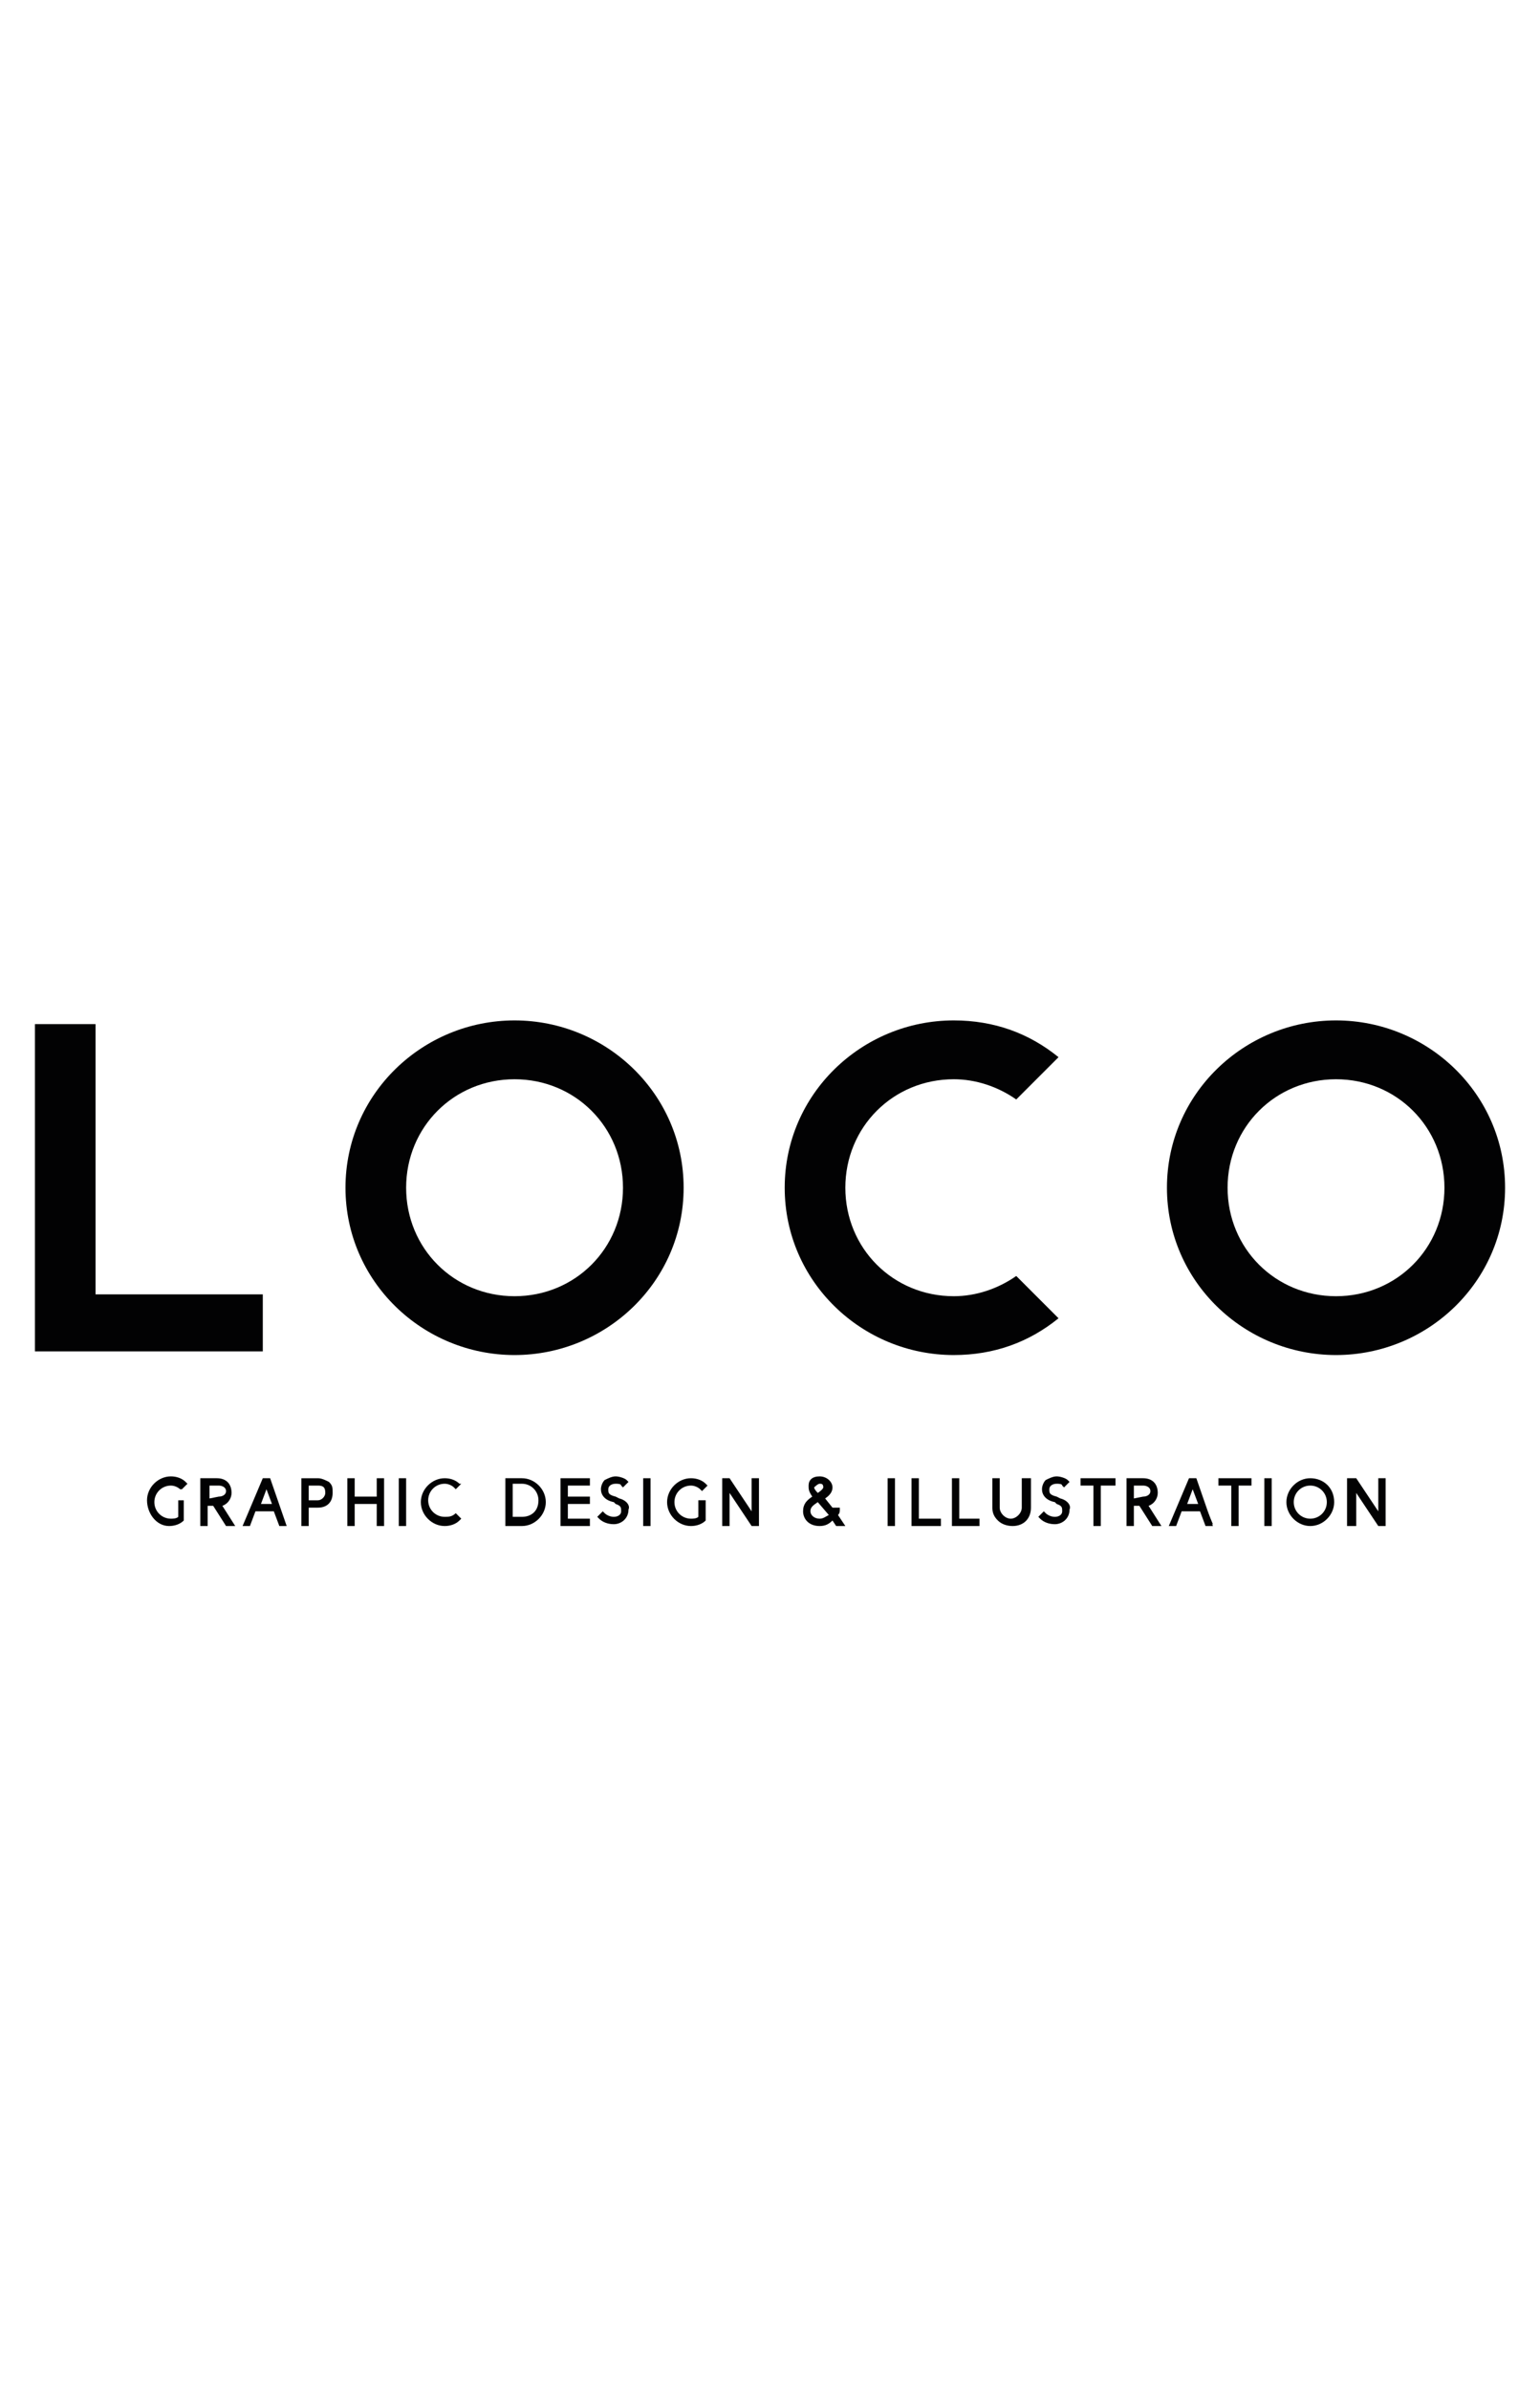 <?xml version="1.0" encoding="UTF-8"?> <!-- Generator: Adobe Illustrator 22.0.0, SVG Export Plug-In . SVG Version: 6.00 Build 0) --> <svg xmlns="http://www.w3.org/2000/svg" xmlns:xlink="http://www.w3.org/1999/xlink" id="Layer_1" x="0px" y="0px" viewBox="0 0 83.8 130" style="enable-background:new 0 0 83.8 130;" xml:space="preserve"> <style type="text/css"> .st0{fill:#020203;} </style> <g> <g> <polygon class="st0" points="5.2,55.7 5.2,70.4 14.3,70.4 14.3,73.5 1.9,73.5 1.9,55.7 "></polygon> </g> <g> <path class="st0" d="M37.2,64.6c0,5.1-4.2,9.1-9.2,9.1s-9.2-4-9.2-9.1c0-5.1,4.2-9.1,9.2-9.1S37.2,59.5,37.2,64.6 M22.1,64.6 c0,3.3,2.6,5.9,5.9,5.9c3.3,0,5.9-2.6,5.9-5.9c0-3.3-2.6-5.9-5.9-5.9C24.7,58.7,22.1,61.3,22.1,64.6"></path> </g> <g> <path class="st0" d="M57.6,71.7c-1.6,1.3-3.5,2-5.7,2c-5,0-9.2-4-9.2-9.1c0-5.1,4.2-9.1,9.2-9.1c2.2,0,4.1,0.7,5.7,2l-2.3,2.3 c-1-0.7-2.2-1.1-3.4-1.1c-3.3,0-5.9,2.6-5.9,5.9c0,3.3,2.6,5.9,5.9,5.9c1.2,0,2.4-0.4,3.4-1.1L57.6,71.7z"></path> </g> <g> <path class="st0" d="M81.9,64.6c0,5.1-4.2,9.1-9.2,9.1s-9.2-4-9.2-9.1c0-5.1,4.2-9.1,9.2-9.1C77.7,55.5,81.9,59.5,81.9,64.6 M66.8,64.6c0,3.3,2.6,5.9,5.9,5.9s5.9-2.6,5.9-5.9c0-3.3-2.6-5.9-5.9-5.9C69.4,58.7,66.8,61.3,66.8,64.6"></path> </g> <path class="st0" d="M9.7,82.5c-0.1,0.1-0.3,0.1-0.4,0.1c-0.5,0-0.9-0.4-0.9-0.9s0.4-0.9,0.9-0.9c0.2,0,0.4,0.1,0.5,0.2L9.9,81 l0.3-0.3l-0.1-0.1c-0.2-0.2-0.5-0.3-0.8-0.3c-0.7,0-1.3,0.6-1.3,1.3S8.5,83,9.2,83c0.3,0,0.6-0.1,0.8-0.3l0,0v-1.1H9.7L9.7,82.5 L9.7,82.5z"></path> <path class="st0" d="M17.9,80.6c-0.2-0.1-0.4-0.2-0.6-0.2h-0.9V83h0.4v-1h0.5c0.5,0,0.8-0.3,0.8-0.8C18.1,80.9,18.1,80.8,17.9,80.6 z M17.7,81.2c0,0.2-0.2,0.4-0.4,0.4h-0.5v-0.8h0.5C17.6,80.8,17.7,80.9,17.7,81.2z"></path> <polygon class="st0" points="20.5,80.4 20.5,81.4 19.3,81.4 19.3,80.4 18.9,80.4 18.9,83 19.3,83 19.3,81.8 20.5,81.8 20.5,83 20.9,83 20.9,80.4 "></polygon> <rect x="21.7" y="80.4" class="st0" width="0.4" height="2.6"></rect> <path class="st0" d="M24.8,82.3L24.8,82.3c-0.2,0.2-0.4,0.2-0.6,0.2c-0.5,0-0.9-0.4-0.9-0.9s0.4-0.9,0.9-0.9c0.2,0,0.4,0.1,0.5,0.2 l0.1,0.1l0.3-0.3L25,80.7c-0.2-0.2-0.5-0.3-0.8-0.3c-0.7,0-1.3,0.6-1.3,1.3s0.6,1.3,1.3,1.3c0.3,0,0.6-0.1,0.8-0.3l0.1-0.1 L24.8,82.3z"></path> <polygon class="st0" points="30.9,82.6 30.9,81.8 32.1,81.8 32.1,81.4 30.9,81.4 30.9,80.8 32.1,80.8 32.1,80.4 30.5,80.4 30.5,83 32.1,83 32.1,82.6 "></polygon> <path class="st0" d="M33.7,81.5l-0.2-0.1c-0.4-0.1-0.4-0.2-0.4-0.4c0-0.2,0.2-0.3,0.4-0.3c0.1,0,0.3,0,0.3,0.1l0.1,0.1l0.3-0.3 l-0.1-0.1c-0.1-0.1-0.4-0.2-0.6-0.2c-0.2,0-0.4,0.1-0.6,0.2c-0.1,0.1-0.2,0.3-0.2,0.5c0,0.3,0.2,0.6,0.7,0.7l0.1,0.1 c0.3,0.1,0.3,0.2,0.3,0.4c0,0.2-0.2,0.3-0.4,0.3c-0.2,0-0.4-0.1-0.5-0.2l-0.1-0.1l-0.3,0.3l0.1,0.1c0.2,0.2,0.5,0.3,0.8,0.3h0 c0.4,0,0.8-0.3,0.8-0.8C34.3,81.9,34.1,81.6,33.7,81.5z"></path> <rect x="35" y="80.4" class="st0" width="0.4" height="2.6"></rect> <path class="st0" d="M38,82.5c-0.1,0.1-0.3,0.1-0.4,0.1c-0.5,0-0.9-0.4-0.9-0.9s0.4-0.9,0.9-0.9c0.2,0,0.4,0.1,0.5,0.2l0.1,0.1 l0.3-0.3l-0.1-0.1c-0.2-0.2-0.5-0.3-0.8-0.3c-0.7,0-1.3,0.6-1.3,1.3s0.6,1.3,1.3,1.3c0.3,0,0.6-0.1,0.8-0.3l0,0v-1.1h-0.4L38,82.5 L38,82.5z"></path> <polygon class="st0" points="40.9,80.4 40.9,82.2 39.7,80.4 39.3,80.4 39.3,83 39.7,83 39.7,81.2 40.9,83 41.3,83 41.3,80.4 "></polygon> <rect x="48.3" y="80.4" class="st0" width="0.4" height="2.6"></rect> <polygon class="st0" points="50,82.6 50,80.4 49.6,80.4 49.6,83 51.2,83 51.2,82.6 "></polygon> <polygon class="st0" points="52.2,82.6 52.2,80.4 51.8,80.4 51.8,83 53.3,83 53.3,82.6 "></polygon> <path class="st0" d="M55.6,80.4V82c0,0.3-0.3,0.6-0.6,0.6s-0.6-0.3-0.6-0.6v-1.6h-0.4V82c0,0.3,0.1,0.5,0.3,0.7 c0.2,0.2,0.5,0.3,0.8,0.3c0.6,0,1-0.4,1-1v-1.6C56,80.4,55.6,80.4,55.6,80.4z"></path> <path class="st0" d="M57.7,81.5l-0.2-0.1c-0.4-0.1-0.4-0.2-0.4-0.4c0-0.2,0.2-0.3,0.4-0.3c0.1,0,0.3,0,0.3,0.1l0.1,0.1l0.3-0.3 l-0.1-0.1c-0.1-0.1-0.4-0.2-0.6-0.2s-0.4,0.1-0.6,0.2c-0.1,0.1-0.2,0.3-0.2,0.5c0,0.3,0.2,0.6,0.7,0.7l0.1,0.1 c0.3,0.1,0.3,0.2,0.3,0.4c0,0.2-0.2,0.3-0.4,0.3c-0.2,0-0.4-0.1-0.5-0.2l-0.1-0.1l-0.3,0.3l0.1,0.1c0.2,0.2,0.5,0.3,0.8,0.3h0 c0.4,0,0.8-0.3,0.8-0.8C58.3,81.9,58.1,81.6,57.7,81.5z"></path> <polygon class="st0" points="58.8,80.4 58.8,80.8 59.5,80.8 59.5,83 59.9,83 59.9,80.8 60.7,80.8 60.7,80.4 "></polygon> <g> <path class="st0" d="M62.5,81.9c0.3-0.1,0.5-0.4,0.5-0.7c0-0.5-0.3-0.8-0.8-0.8h-0.9V83h0.4v-1.1H62l0.7,1.1h0.5L62.5,81.9z M61.7,81.5v-0.7h0.5c0.2,0,0.4,0.1,0.4,0.3c0,0.2-0.2,0.3-0.4,0.3L61.7,81.5z"></path> </g> <g> <path class="st0" d="M65,80.5l1,2.4h-0.2l-0.3-0.8h-1.2L64,82.9h-0.2l1-2.4H65z M64.9,80.7l-0.5,1.2h1L64.9,80.7z"></path> <g> <path class="st0" d="M65.1,80.4h-0.4L63.6,83H64l0.3-0.8h1l0.3,0.8h0.4L65.1,80.4z M64.6,81.8l0.3-0.8l0.3,0.8H64.6z"></path> </g> </g> <polygon class="st0" points="66.3,80.4 66.3,80.8 67,80.8 67,83 67.4,83 67.4,80.8 68.1,80.8 68.1,80.4 "></polygon> <rect x="68.8" y="80.4" class="st0" width="0.4" height="2.6"></rect> <polygon class="st0" points="75,80.4 75,82.2 73.8,80.4 73.3,80.4 73.3,83 73.8,83 73.8,81.2 75,83 75.4,83 75.4,80.4 "></polygon> <g> <path class="st0" d="M28.4,80.4h-0.9V83h0.9c0.7,0,1.3-0.6,1.3-1.3C29.7,81,29.1,80.4,28.4,80.4z M28.4,82.5h-0.5v-1.8h0.5 c0.5,0,0.9,0.4,0.9,0.9C29.3,82.2,28.9,82.5,28.4,82.5z"></path> </g> <g> <path class="st0" d="M14.7,80.4h-0.4L13.2,83h0.4l0.3-0.8h1l0.3,0.8h0.4L14.7,80.4z M14.2,81.8l0.3-0.8l0.3,0.8H14.2z"></path> </g> <g> <path class="st0" d="M12.1,81.9c0.3-0.1,0.5-0.4,0.5-0.7c0-0.5-0.3-0.8-0.8-0.8h-0.9V83h0.4v-1.1h0.3l0.7,1.1h0.5L12.1,81.9z M11.4,81.5v-0.7h0.5c0.2,0,0.4,0.1,0.4,0.3c0,0.2-0.2,0.3-0.4,0.3L11.4,81.5z"></path> </g> <g> <path class="st0" d="M45.6,82.4c0.1-0.1,0.1-0.2,0.1-0.3l0-0.1h-0.4V82l-0.4-0.5c0.3-0.2,0.4-0.4,0.4-0.6c0-0.3-0.3-0.6-0.7-0.6 S44,80.5,44,80.8c0,0.2,0,0.3,0.2,0.6c-0.3,0.2-0.5,0.4-0.5,0.8c0,0.4,0.3,0.8,0.9,0.8c0.3,0,0.5-0.1,0.7-0.3l0.2,0.3h0.5 L45.6,82.4z M44.6,80.7c0.1,0,0.2,0,0.2,0.2c0,0,0,0.1-0.3,0.3c-0.2-0.2-0.2-0.3-0.2-0.3S44.5,80.7,44.6,80.7z M44.6,82.6 c-0.3,0-0.5-0.2-0.5-0.4s0.1-0.3,0.4-0.5l0.6,0.7C44.9,82.5,44.8,82.6,44.6,82.6z"></path> </g> <g> <path class="st0" d="M71.3,80.4c-0.7,0-1.3,0.6-1.3,1.3c0,0.7,0.6,1.3,1.3,1.3c0.7,0,1.3-0.6,1.3-1.3C72.6,80.9,72,80.4,71.3,80.4 z M71.3,82.6c-0.5,0-0.9-0.4-0.9-0.9s0.4-0.9,0.9-0.9s0.9,0.4,0.9,0.9S71.8,82.6,71.3,82.6z"></path> </g> </g> </svg> 